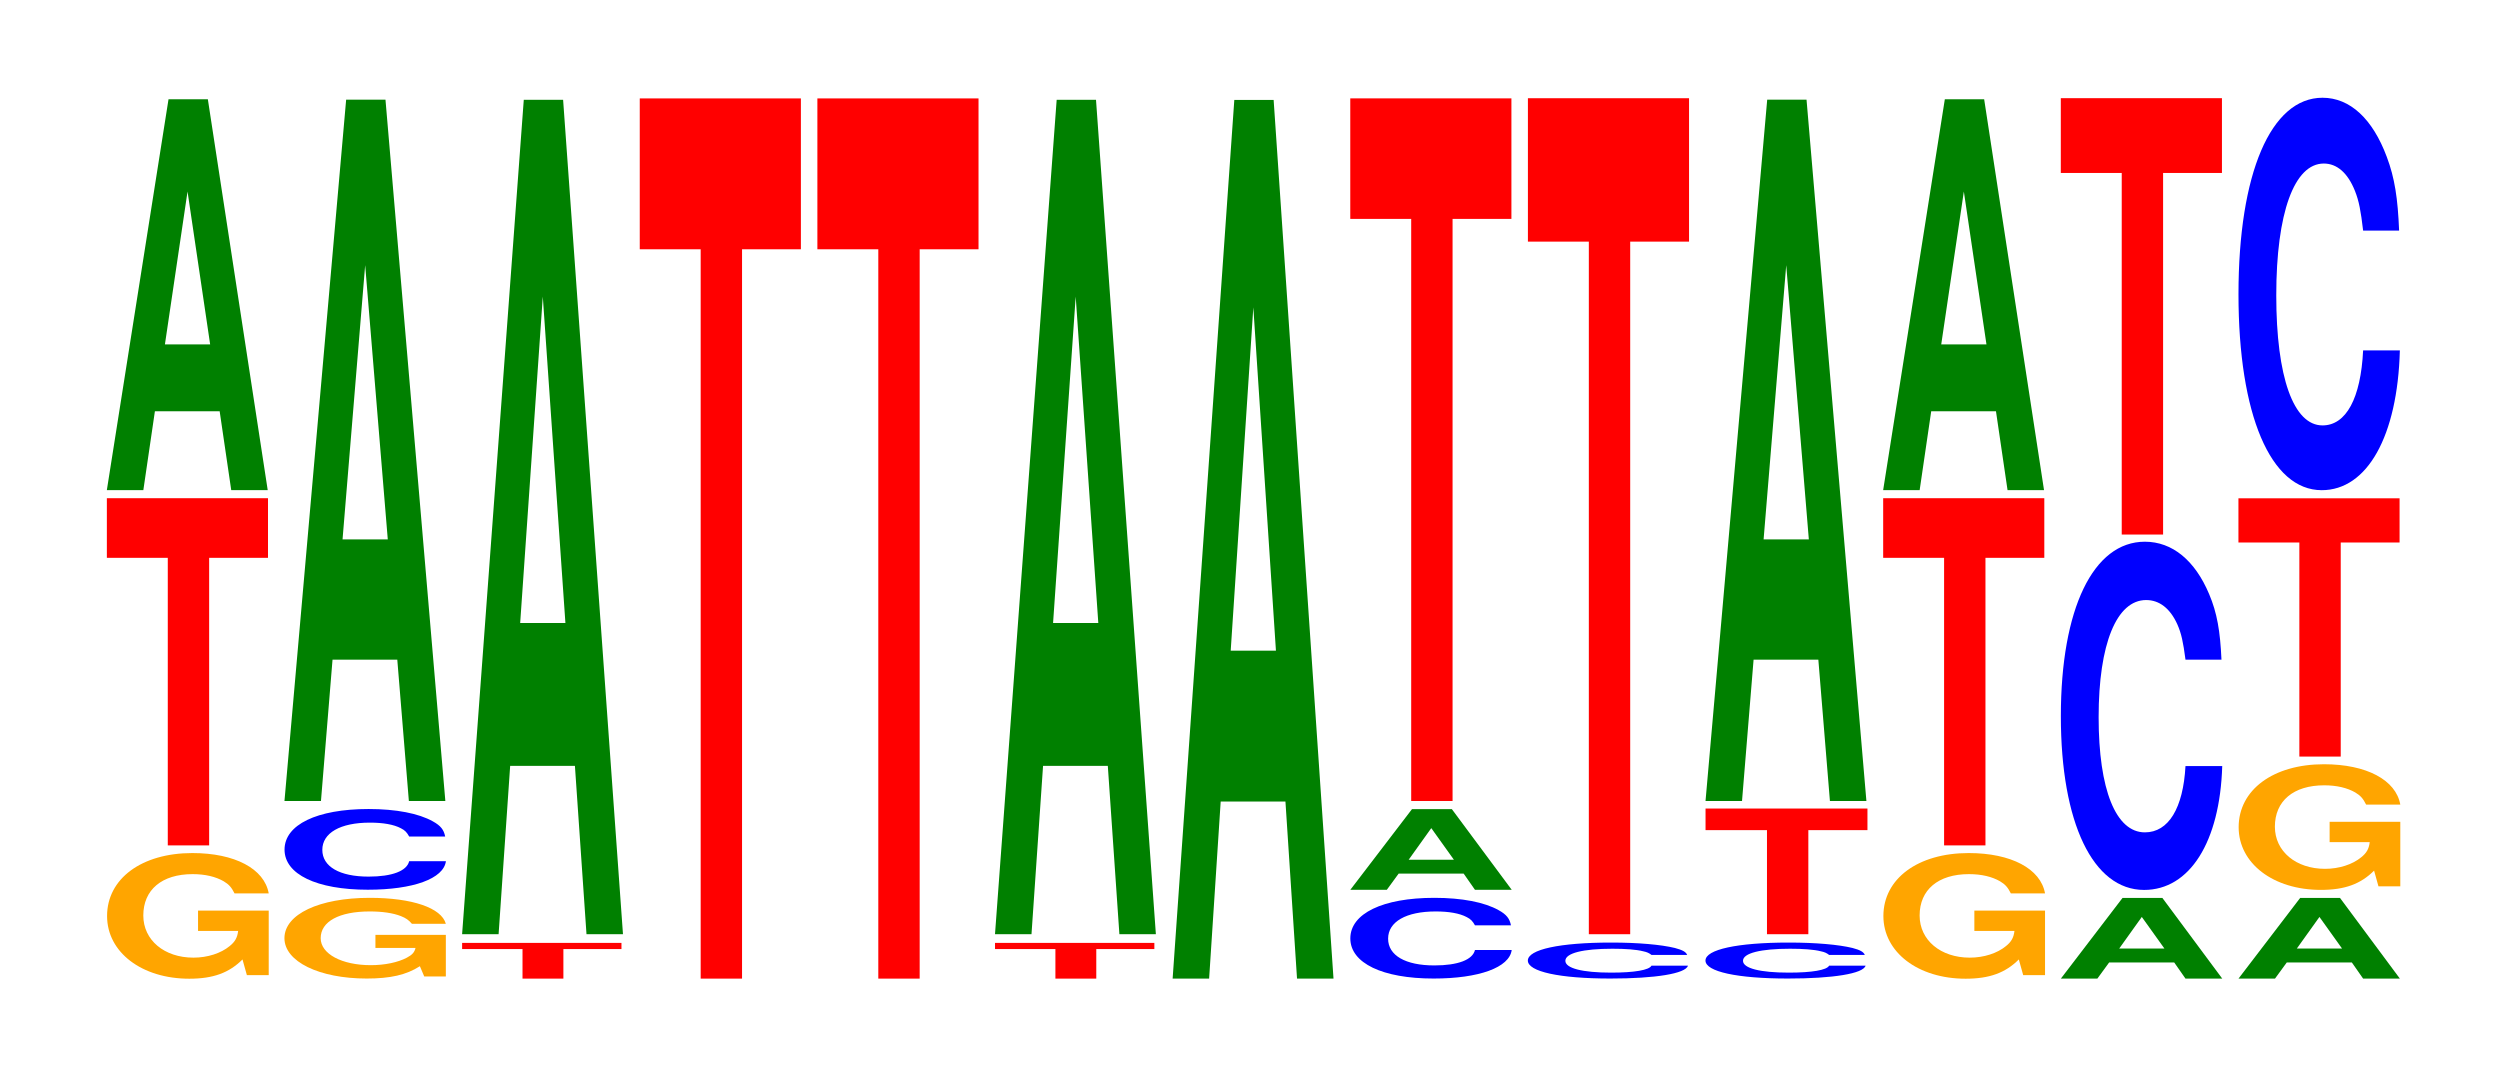 <?xml version="1.0" encoding="UTF-8"?>
<svg xmlns="http://www.w3.org/2000/svg" xmlns:xlink="http://www.w3.org/1999/xlink" width="152pt" height="66pt" viewBox="0 0 152 66" version="1.1">
<defs>
<g>
<symbol overflow="visible" id="glyph0-0">
<path style="stroke:none;" d="M 10.453 -3.906 L 6.156 -3.906 L 6.156 -2.672 L 8.594 -2.672 C 8.547 -2.25 8.391 -2 8.078 -1.75 C 7.547 -1.312 6.734 -1.047 5.875 -1.047 C 4.109 -1.047 2.828 -2.109 2.828 -3.609 C 2.828 -5.172 3.953 -6.125 5.828 -6.125 C 6.594 -6.125 7.234 -5.969 7.719 -5.688 C 8.031 -5.5 8.188 -5.328 8.375 -4.953 L 10.453 -4.953 C 10.188 -6.453 8.391 -7.406 5.812 -7.406 C 2.719 -7.406 0.625 -5.844 0.625 -3.578 C 0.625 -1.375 2.734 0.234 5.625 0.234 C 7.078 0.234 8.047 -0.125 8.859 -0.938 L 9.125 0.016 L 10.453 0.016 Z M 10.453 -3.906 "/>
</symbol>
<symbol overflow="visible" id="glyph1-0">
<path style="stroke:none;" d="M 6.453 -17.484 L 10.031 -17.484 L 10.031 -21.109 L 0.234 -21.109 L 0.234 -17.484 L 3.938 -17.484 L 3.938 0 L 6.453 0 Z M 6.453 -17.484 "/>
</symbol>
<symbol overflow="visible" id="glyph2-0">
<path style="stroke:none;" d="M 7.234 -4.797 L 7.938 0 L 10.156 0 L 6.516 -23.766 L 4.125 -23.766 L 0.375 0 L 2.594 0 L 3.297 -4.797 Z M 6.656 -8.859 L 3.906 -8.859 L 5.281 -18.156 Z M 6.656 -8.859 "/>
</symbol>
<symbol overflow="visible" id="glyph3-0">
<path style="stroke:none;" d="M 10.422 -2.516 L 6.141 -2.516 L 6.141 -1.719 L 8.578 -1.719 C 8.516 -1.453 8.375 -1.297 8.047 -1.125 C 7.516 -0.844 6.719 -0.672 5.859 -0.672 C 4.094 -0.672 2.812 -1.359 2.812 -2.312 C 2.812 -3.328 3.938 -3.938 5.797 -3.938 C 6.562 -3.938 7.203 -3.844 7.688 -3.656 C 8 -3.531 8.156 -3.422 8.359 -3.188 L 10.422 -3.188 C 10.156 -4.156 8.375 -4.766 5.797 -4.766 C 2.719 -4.766 0.609 -3.766 0.609 -2.312 C 0.609 -0.891 2.719 0.141 5.609 0.141 C 7.047 0.141 8.016 -0.078 8.844 -0.609 L 9.109 0.016 L 10.422 0.016 Z M 10.422 -2.516 "/>
</symbol>
<symbol overflow="visible" id="glyph4-0">
<path style="stroke:none;" d="M 10.438 -3.094 C 10.359 -3.5 10.172 -3.75 9.688 -4.016 C 8.828 -4.5 7.453 -4.766 5.781 -4.766 C 2.641 -4.766 0.672 -3.812 0.672 -2.297 C 0.672 -0.797 2.625 0.141 5.734 0.141 C 8.5 0.141 10.344 -0.531 10.484 -1.594 L 8.25 -1.594 C 8.109 -1 7.219 -0.656 5.781 -0.656 C 4.016 -0.656 2.969 -1.266 2.969 -2.281 C 2.969 -3.312 4.062 -3.938 5.859 -3.938 C 6.656 -3.938 7.312 -3.828 7.75 -3.594 C 8 -3.469 8.109 -3.344 8.25 -3.094 Z M 10.438 -3.094 "/>
</symbol>
<symbol overflow="visible" id="glyph5-0">
<path style="stroke:none;" d="M 7.234 -8.594 L 7.938 0 L 10.156 0 L 6.516 -42.641 L 4.125 -42.641 L 0.375 0 L 2.594 0 L 3.297 -8.594 Z M 6.656 -15.906 L 3.906 -15.906 L 5.281 -32.578 Z M 6.656 -15.906 "/>
</symbol>
<symbol overflow="visible" id="glyph6-0">
<path style="stroke:none;" d="M 6.391 -1.797 L 9.922 -1.797 L 9.922 -2.172 L 0.234 -2.172 L 0.234 -1.797 L 3.906 -1.797 L 3.906 0 L 6.391 0 Z M 6.391 -1.797 "/>
</symbol>
<symbol overflow="visible" id="glyph7-0">
<path style="stroke:none;" d="M 7.234 -10.234 L 7.938 0 L 10.156 0 L 6.516 -50.734 L 4.125 -50.734 L 0.375 0 L 2.594 0 L 3.297 -10.234 Z M 6.656 -18.922 L 3.906 -18.922 L 5.281 -38.766 Z M 6.656 -18.922 "/>
</symbol>
<symbol overflow="visible" id="glyph8-0">
<path style="stroke:none;" d="M 6.453 -44.344 L 10.031 -44.344 L 10.031 -53.516 L 0.234 -53.516 L 0.234 -44.344 L 3.938 -44.344 L 3.938 0 L 6.453 0 Z M 6.453 -44.344 "/>
</symbol>
<symbol overflow="visible" id="glyph9-0">
<path style="stroke:none;" d="M 7.234 -10.766 L 7.938 0 L 10.156 0 L 6.516 -53.422 L 4.125 -53.422 L 0.375 0 L 2.594 0 L 3.297 -10.766 Z M 6.656 -19.938 L 3.906 -19.938 L 5.281 -40.812 Z M 6.656 -19.938 "/>
</symbol>
<symbol overflow="visible" id="glyph10-0">
<path style="stroke:none;" d="M 7.266 -0.984 L 7.953 0 L 10.188 0 L 6.547 -4.906 L 4.125 -4.906 L 0.375 0 L 2.594 0 L 3.312 -0.984 Z M 6.672 -1.828 L 3.922 -1.828 L 5.297 -3.75 Z M 6.672 -1.828 "/>
</symbol>
<symbol overflow="visible" id="glyph11-0">
<path style="stroke:none;" d="M 6.453 -35.391 L 10.031 -35.391 L 10.031 -42.719 L 0.234 -42.719 L 0.234 -35.391 L 3.938 -35.391 L 3.938 0 L 6.453 0 Z M 6.453 -35.391 "/>
</symbol>
<symbol overflow="visible" id="glyph12-0">
<path style="stroke:none;" d="M 10.359 -1.375 C 10.281 -1.562 10.078 -1.672 9.609 -1.797 C 8.766 -2 7.391 -2.125 5.734 -2.125 C 2.609 -2.125 0.672 -1.703 0.672 -1.031 C 0.672 -0.359 2.594 0.062 5.688 0.062 C 8.422 0.062 10.266 -0.234 10.406 -0.719 L 8.188 -0.719 C 8.047 -0.453 7.156 -0.297 5.734 -0.297 C 3.984 -0.297 2.953 -0.562 2.953 -1.016 C 2.953 -1.484 4.031 -1.75 5.812 -1.75 C 6.609 -1.75 7.266 -1.703 7.688 -1.594 C 7.922 -1.547 8.047 -1.484 8.188 -1.375 Z M 10.359 -1.375 "/>
</symbol>
<symbol overflow="visible" id="glyph13-0">
<path style="stroke:none;" d="M 6.453 -42.109 L 10.031 -42.109 L 10.031 -50.828 L 0.234 -50.828 L 0.234 -42.109 L 3.938 -42.109 L 3.938 0 L 6.453 0 Z M 6.453 -42.109 "/>
</symbol>
<symbol overflow="visible" id="glyph14-0">
<path style="stroke:none;" d="M 6.484 -6.328 L 10.078 -6.328 L 10.078 -7.641 L 0.234 -7.641 L 0.234 -6.328 L 3.969 -6.328 L 3.969 0 L 6.484 0 Z M 6.484 -6.328 "/>
</symbol>
<symbol overflow="visible" id="glyph15-0">
<path style="stroke:none;" d="M 10.438 -13.359 C 10.359 -15.094 10.172 -16.203 9.688 -17.344 C 8.828 -19.391 7.453 -20.531 5.781 -20.531 C 2.641 -20.531 0.672 -16.453 0.672 -9.922 C 0.672 -3.438 2.625 0.641 5.734 0.641 C 8.5 0.641 10.344 -2.266 10.484 -6.891 L 8.25 -6.891 C 8.109 -4.328 7.219 -2.859 5.781 -2.859 C 4.016 -2.859 2.969 -5.453 2.969 -9.859 C 2.969 -14.328 4.062 -16.984 5.859 -16.984 C 6.656 -16.984 7.312 -16.484 7.75 -15.516 C 8 -14.953 8.109 -14.438 8.25 -13.359 Z M 10.438 -13.359 "/>
</symbol>
<symbol overflow="visible" id="glyph16-0">
<path style="stroke:none;" d="M 6.453 -21.984 L 10.031 -21.984 L 10.031 -26.531 L 0.234 -26.531 L 0.234 -21.984 L 3.938 -21.984 L 3.938 0 L 6.453 0 Z M 6.453 -21.984 "/>
</symbol>
<symbol overflow="visible" id="glyph17-0">
<path style="stroke:none;" d="M 6.453 -13.016 L 10.031 -13.016 L 10.031 -15.703 L 0.234 -15.703 L 0.234 -13.016 L 3.938 -13.016 L 3.938 0 L 6.453 0 Z M 6.453 -13.016 "/>
</symbol>
<symbol overflow="visible" id="glyph18-0">
<path style="stroke:none;" d="M 10.438 -15.062 C 10.359 -17.016 10.172 -18.266 9.688 -19.547 C 8.828 -21.859 7.453 -23.141 5.781 -23.141 C 2.641 -23.141 0.672 -18.547 0.672 -11.188 C 0.672 -3.875 2.625 0.719 5.734 0.719 C 8.5 0.719 10.344 -2.562 10.484 -7.781 L 8.25 -7.781 C 8.109 -4.875 7.219 -3.219 5.781 -3.219 C 4.016 -3.219 2.969 -6.156 2.969 -11.125 C 2.969 -16.141 4.062 -19.141 5.859 -19.141 C 6.656 -19.141 7.312 -18.578 7.75 -17.484 C 8 -16.859 8.109 -16.266 8.25 -15.062 Z M 10.438 -15.062 "/>
</symbol>
</g>
</defs>
<g id="surface1">
<g style="fill:rgb(100%,64.647%,0%);fill-opacity:1;">
  <use xlink:href="#glyph0-0" x="5.885" y="59.272"/>
</g>
<g style="fill:rgb(100%,0%,0%);fill-opacity:1;">
  <use xlink:href="#glyph1-0" x="6.263" y="51.4"/>
</g>
<g style="fill:rgb(0%,50.194%,0%);fill-opacity:1;">
  <use xlink:href="#glyph2-0" x="6.121" y="29.8"/>
</g>
<g style="fill:rgb(100%,64.647%,0%);fill-opacity:1;">
  <use xlink:href="#glyph3-0" x="16.685" y="59.354"/>
</g>
<g style="fill:rgb(0%,0%,100%);fill-opacity:1;">
  <use xlink:href="#glyph4-0" x="16.628" y="53.954"/>
</g>
<g style="fill:rgb(0%,50.194%,0%);fill-opacity:1;">
  <use xlink:href="#glyph5-0" x="16.921" y="48.7"/>
</g>
<g style="fill:rgb(100%,0%,0%);fill-opacity:1;">
  <use xlink:href="#glyph6-0" x="27.863" y="59.5"/>
</g>
<g style="fill:rgb(0%,50.194%,0%);fill-opacity:1;">
  <use xlink:href="#glyph7-0" x="27.721" y="56.8"/>
</g>
<g style="fill:rgb(100%,0%,0%);fill-opacity:1;">
  <use xlink:href="#glyph8-0" x="38.663" y="59.5"/>
</g>
<g style="fill:rgb(100%,0%,0%);fill-opacity:1;">
  <use xlink:href="#glyph8-0" x="49.463" y="59.5"/>
</g>
<g style="fill:rgb(100%,0%,0%);fill-opacity:1;">
  <use xlink:href="#glyph6-0" x="60.263" y="59.5"/>
</g>
<g style="fill:rgb(0%,50.194%,0%);fill-opacity:1;">
  <use xlink:href="#glyph7-0" x="60.121" y="56.8"/>
</g>
<g style="fill:rgb(0%,50.194%,0%);fill-opacity:1;">
  <use xlink:href="#glyph9-0" x="70.921" y="59.5"/>
</g>
<g style="fill:rgb(0%,0%,100%);fill-opacity:1;">
  <use xlink:href="#glyph4-0" x="81.428" y="59.354"/>
</g>
<g style="fill:rgb(0%,50.194%,0%);fill-opacity:1;">
  <use xlink:href="#glyph10-0" x="81.725" y="54.1"/>
</g>
<g style="fill:rgb(100%,0%,0%);fill-opacity:1;">
  <use xlink:href="#glyph11-0" x="81.863" y="48.7"/>
</g>
<g style="fill:rgb(0%,0%,100%);fill-opacity:1;">
  <use xlink:href="#glyph12-0" x="92.221" y="59.433"/>
</g>
<g style="fill:rgb(100%,0%,0%);fill-opacity:1;">
  <use xlink:href="#glyph13-0" x="92.663" y="56.8"/>
</g>
<g style="fill:rgb(0%,0%,100%);fill-opacity:1;">
  <use xlink:href="#glyph12-0" x="103.021" y="59.433"/>
</g>
<g style="fill:rgb(100%,0%,0%);fill-opacity:1;">
  <use xlink:href="#glyph14-0" x="103.463" y="56.8"/>
</g>
<g style="fill:rgb(0%,50.194%,0%);fill-opacity:1;">
  <use xlink:href="#glyph5-0" x="103.321" y="48.7"/>
</g>
<g style="fill:rgb(100%,64.647%,0%);fill-opacity:1;">
  <use xlink:href="#glyph0-0" x="113.885" y="59.272"/>
</g>
<g style="fill:rgb(100%,0%,0%);fill-opacity:1;">
  <use xlink:href="#glyph1-0" x="114.263" y="51.4"/>
</g>
<g style="fill:rgb(0%,50.194%,0%);fill-opacity:1;">
  <use xlink:href="#glyph2-0" x="114.121" y="29.8"/>
</g>
<g style="fill:rgb(0%,50.194%,0%);fill-opacity:1;">
  <use xlink:href="#glyph10-0" x="124.925" y="59.5"/>
</g>
<g style="fill:rgb(0%,0%,100%);fill-opacity:1;">
  <use xlink:href="#glyph15-0" x="124.628" y="53.467"/>
</g>
<g style="fill:rgb(100%,0%,0%);fill-opacity:1;">
  <use xlink:href="#glyph16-0" x="125.063" y="32.5"/>
</g>
<g style="fill:rgb(0%,50.194%,0%);fill-opacity:1;">
  <use xlink:href="#glyph10-0" x="135.725" y="59.5"/>
</g>
<g style="fill:rgb(100%,64.647%,0%);fill-opacity:1;">
  <use xlink:href="#glyph0-0" x="135.485" y="53.872"/>
</g>
<g style="fill:rgb(100%,0%,0%);fill-opacity:1;">
  <use xlink:href="#glyph17-0" x="135.863" y="46"/>
</g>
<g style="fill:rgb(0%,0%,100%);fill-opacity:1;">
  <use xlink:href="#glyph18-0" x="135.428" y="29.084"/>
</g>
</g>
</svg>
